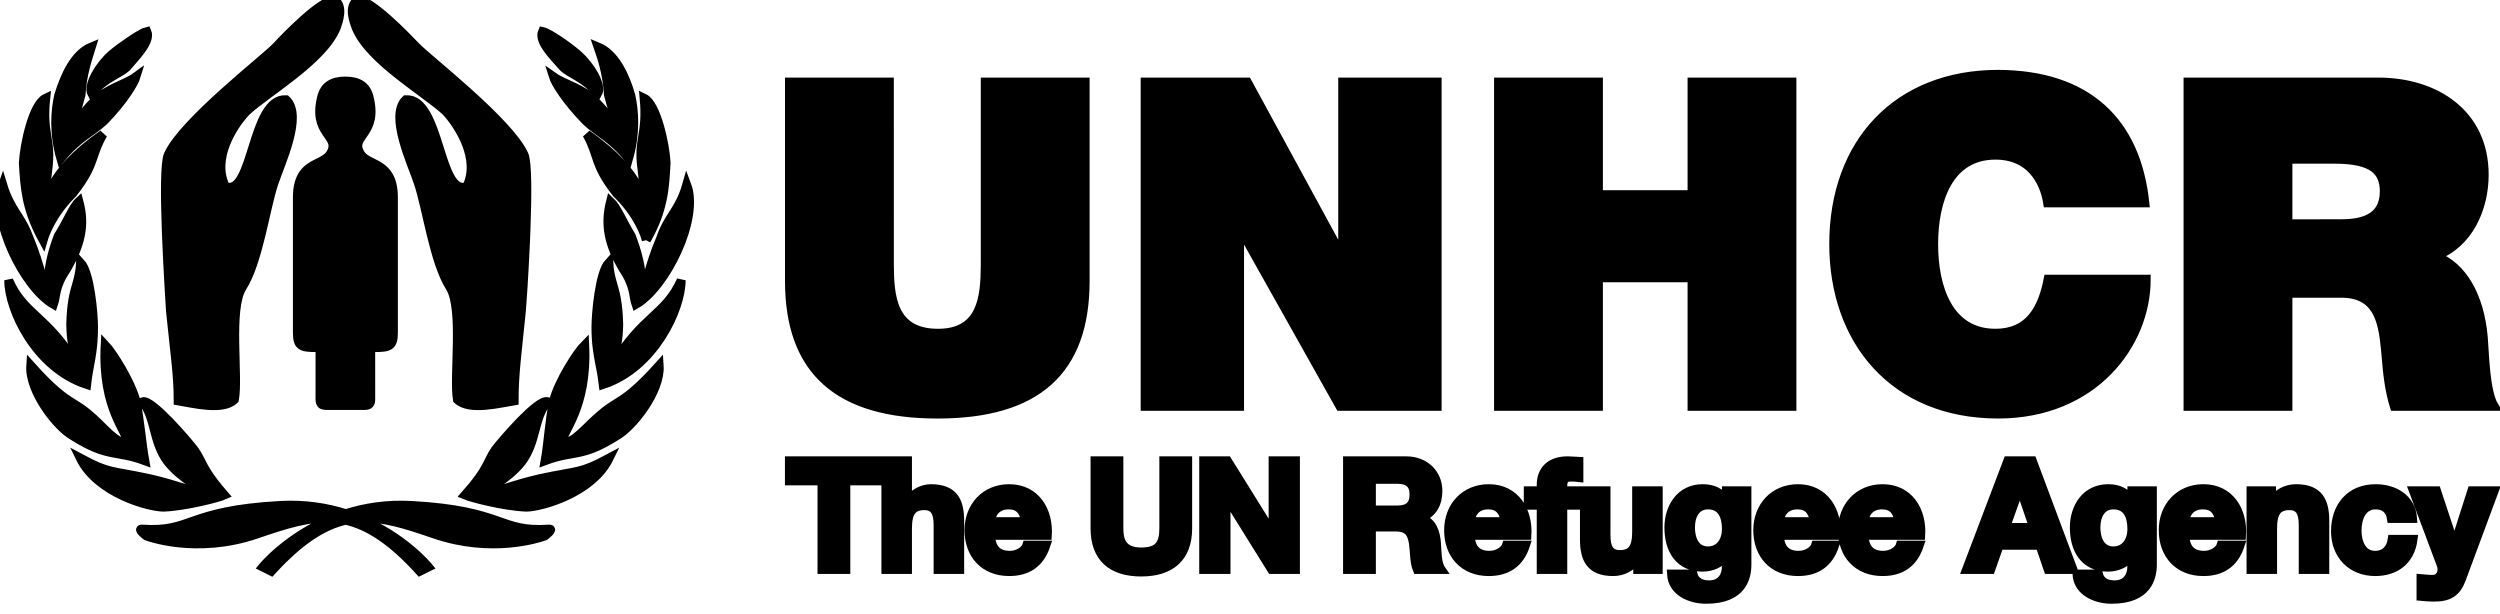 <svg width="281" height="69" viewBox="0 0 281 69" version="1.1" xmlns="http://www.w3.org/2000/svg" xmlns:xlink="http://www.w3.org/1999/xlink">
    <title>D8D6724F-DD42-490A-9245-AD4CF2311FA3</title>
    <g id="Navigation---Mega-menu" stroke="oklch(0.3 0.115 161.99)" stroke-width="1" fill="oklch(0.3 0.115 161.99)" fill-rule="evenodd">
        <g id="Homepage---Nav---3rd-level-Categories" transform="translate(-284, -55)" fill="oklch(0.3 0.115 161.99)">
            <g id="header/white-blue-nav" transform="translate(-29, -1.025)">
                <g id="brand/logo" transform="translate(313, 56.025)">
                    <path d="M191.378,54.924 C192.544,54.924 193.432,55.316 194.014,56.343 L194.014,56.343 L194.047,56.343 L194.047,55.162 L196.357,55.162 L196.357,63.442 C196.357,64.896 195.844,67.361 191.773,67.361 C190.027,67.361 187.99,66.537 187.873,64.52 L187.873,64.52 L190.283,64.52 C190.508,65.425 191.244,65.734 192.099,65.734 C193.448,65.734 194.065,64.811 194.047,63.546 L194.047,63.546 L194.047,62.382 L194.014,62.382 C193.484,63.304 192.422,63.751 191.363,63.751 C188.71,63.751 187.581,61.731 187.581,59.301 C187.581,57.01 188.899,54.924 191.378,54.924 Z M236.951,54.924 C238.114,54.924 239.004,55.316 239.585,56.343 L239.585,56.343 L239.621,56.343 L239.621,55.162 L241.929,55.162 L241.929,63.442 C241.929,64.896 241.414,67.361 237.345,67.361 C235.601,67.361 233.564,66.537 233.443,64.52 L233.443,64.52 L235.856,64.52 C236.079,65.425 236.815,65.734 237.67,65.734 C239.021,65.734 239.636,64.811 239.621,63.546 L239.621,63.546 L239.621,62.382 L239.585,62.382 C239.057,63.304 237.994,63.751 236.933,63.751 C234.282,63.751 233.152,61.731 233.152,59.301 C233.152,57.01 234.47,54.924 236.951,54.924 Z M273.867,55.162 L275.868,61.218 L275.903,61.218 L277.835,55.162 L280.351,55.162 L276.655,65.118 C276.124,66.537 275.285,67.12 273.609,67.12 C273.113,67.12 272.618,67.087 272.12,67.036 L272.12,65.033 C272.583,65.068 273.061,65.138 273.541,65.118 C274.377,65.033 274.654,64.161 274.377,63.459 L271.267,55.162 L273.867,55.162 Z M125.765,51.792 L125.765,59.389 C125.765,60.723 126.107,62.04 128.28,62.04 C130.196,62.04 130.811,61.201 130.811,59.389 L130.811,51.792 L133.497,51.792 L133.497,59.389 C133.497,62.691 131.547,64.296 128.28,64.296 C124.996,64.296 123.079,62.707 123.079,59.389 L123.079,51.792 L125.765,51.792 Z M267.023,54.925 C269.11,54.925 271.027,56.019 271.18,58.278 L268.801,58.278 C268.649,57.285 268.015,56.755 267.006,56.755 C265.45,56.755 264.936,58.327 264.936,59.628 C264.936,60.894 265.433,62.415 266.954,62.415 C268.083,62.415 268.733,61.698 268.887,60.619 L271.232,60.619 C270.924,62.964 269.297,64.248 266.972,64.248 C264.303,64.248 262.507,62.365 262.507,59.714 C262.507,56.961 264.148,54.925 267.023,54.925 Z M167.336,54.924 C170.346,54.924 171.801,57.454 171.629,60.173 L171.629,60.173 L165.249,60.173 C165.317,61.714 166.072,62.414 167.423,62.414 C168.395,62.414 169.182,61.817 169.338,61.268 L169.338,61.268 L171.476,61.268 C170.79,63.357 169.338,64.248 167.336,64.248 C164.548,64.248 162.82,62.33 162.82,59.593 C162.82,56.941 164.65,54.924 167.336,54.924 Z M247.66,54.924 C250.671,54.924 252.123,57.454 251.953,60.173 L251.953,60.173 L245.572,60.173 C245.64,61.714 246.395,62.414 247.745,62.414 C248.72,62.414 249.506,61.817 249.661,61.268 L249.661,61.268 L251.798,61.268 C251.116,63.357 249.661,64.248 247.66,64.248 C244.87,64.248 243.144,62.33 243.144,59.593 C243.144,56.941 244.973,54.924 247.66,54.924 Z M202.088,54.924 C205.099,54.924 206.553,57.454 206.383,60.173 L206.383,60.173 L200.002,60.173 C200.069,61.714 200.822,62.414 202.173,62.414 C203.149,62.414 203.934,61.817 204.09,61.268 L204.09,61.268 L206.228,61.268 C205.544,63.357 204.09,64.248 202.088,64.248 C199.301,64.248 197.571,62.33 197.571,59.593 C197.571,56.941 199.403,54.924 202.088,54.924 Z M180.517,55.163 L180.517,60.157 C180.517,61.613 180.944,62.331 182.075,62.331 C183.391,62.331 183.956,61.595 183.956,59.799 L183.956,55.163 L186.386,55.163 L186.386,64.009 L184.076,64.009 L184.076,62.775 L184.024,62.775 C183.407,63.767 182.348,64.248 181.321,64.248 C178.739,64.248 178.088,62.791 178.088,60.603 L178.088,55.163 L180.517,55.163 Z M211.599,54.924 C214.609,54.924 216.063,57.454 215.892,60.173 L215.892,60.173 L209.512,60.173 C209.581,61.714 210.332,62.414 211.684,62.414 C212.659,62.414 213.447,61.817 213.601,61.268 L213.601,61.268 L215.741,61.268 C215.054,63.357 213.601,64.248 211.599,64.248 C208.81,64.248 207.083,62.33 207.083,59.593 C207.083,56.941 208.913,54.924 211.599,54.924 Z M113.428,54.924 C116.439,54.924 117.894,57.454 117.725,60.173 L111.342,60.173 C111.411,61.714 112.163,62.414 113.514,62.414 C114.491,62.414 115.276,61.817 115.429,61.268 L117.569,61.268 C116.884,63.357 115.429,64.247 113.428,64.247 C110.643,64.247 108.912,62.33 108.912,59.593 C108.912,56.941 110.744,54.924 113.428,54.924 Z M46.225,56.81 C56.773,57.39 56.049,59.861 61.707,59.47 C62.337,59.423 61.225,60.248 61.225,60.248 C61.225,60.248 61.219,60.25 61.206,60.255 L61.15,60.275 C60.471,60.515 55.245,62.213 48.885,60.051 C45.678,58.952 43.002,58.058 40.309,58.258 C45.375,60.3 48.163,63.728 48.163,63.728 L48.163,63.728 L47.187,64.212 C44.023,60.724 41.396,59.053 38.861,58.475 C36.323,59.053 33.684,60.724 30.498,64.212 L29.529,63.728 C29.529,63.728 32.341,60.3 37.421,58.259 L37.408,58.258 C34.716,58.06 32.03,58.953 28.805,60.051 C21.978,62.371 16.466,60.248 16.466,60.248 C16.466,60.248 15.354,59.423 15.984,59.47 C21.644,59.861 20.919,57.39 31.516,56.81 C34.282,56.657 36.743,57.061 38.868,57.739 C40.996,57.061 43.46,56.657 46.225,56.81 Z M228.431,51.793 L233.001,64.009 L230.21,64.009 L229.286,61.288 L224.72,61.288 L223.76,64.009 L221.041,64.009 L225.678,51.793 L228.431,51.793 Z M158.046,51.793 C160.238,51.793 161.622,53.317 161.622,55.163 C161.622,56.599 161.04,57.678 159.689,58.225 L159.689,58.225 L159.689,58.26 C161.008,58.603 161.383,59.884 161.468,61.116 C161.519,61.884 161.503,63.321 161.982,64.009 L161.982,64.009 L159.296,64.009 C158.971,63.238 159.004,62.057 158.868,61.08 C158.68,59.799 158.183,59.233 156.832,59.233 L156.832,59.233 L154.147,59.233 L154.147,64.009 L151.461,64.009 L151.461,51.793 Z M258.076,54.924 C260.658,54.924 261.31,56.378 261.31,58.567 L261.31,64.007 L258.879,64.007 L258.879,59.011 C258.879,57.557 258.453,56.838 257.324,56.838 C256.007,56.838 255.442,57.574 255.442,59.371 L255.442,64.007 L253.013,64.007 L253.013,55.162 L255.322,55.162 L255.322,56.394 L255.375,56.394 C255.99,55.402 257.051,54.924 258.076,54.924 Z M176.189,51.792 C176.617,51.792 177.062,51.844 177.47,51.862 L177.47,53.676 C177.182,53.641 176.891,53.622 176.581,53.622 C175.933,53.622 175.659,53.897 175.659,54.632 L175.659,55.162 L177.335,55.162 L177.335,56.786 L175.659,56.786 L175.659,64.007 L173.231,64.007 L173.231,56.786 L171.775,56.786 L171.775,55.162 L173.231,55.162 L173.231,54.478 C173.231,52.921 174.205,51.792 176.189,51.792 Z M137.963,51.792 L143.061,59.987 L143.094,59.987 L143.094,51.792 L145.609,51.792 L145.609,64.007 L142.923,64.007 L137.842,55.831 L137.807,55.831 L137.807,64.007 L135.294,64.007 L135.294,51.792 L137.963,51.792 Z M102.003,51.792 L102.003,56.394 L102.052,56.394 C102.671,55.402 103.731,54.924 104.638,54.924 C107.219,54.924 107.871,56.378 107.871,58.567 L107.871,64.007 L105.439,64.007 L105.439,59.011 C105.439,57.557 105.015,56.838 103.886,56.838 C102.568,56.838 102.003,57.574 102.003,59.371 L102.003,64.007 L99.573,64.007 L99.573,51.792 L102.003,51.792 Z M98.735,51.792 L98.735,54.052 L95.074,54.052 L95.074,64.007 L92.389,64.007 L92.389,54.052 L88.727,54.052 L88.727,51.792 L98.735,51.792 Z M237.549,56.754 C236.181,56.754 235.582,57.953 235.582,59.269 C235.582,60.535 236.062,61.919 237.549,61.919 C238.934,61.919 239.621,60.739 239.621,59.472 C239.621,58.036 239.124,56.754 237.549,56.754 Z M191.977,56.754 C190.608,56.754 190.012,57.953 190.012,59.269 C190.012,60.535 190.489,61.919 191.977,61.919 C193.364,61.919 194.047,60.739 194.047,59.472 C194.047,58.036 193.551,56.754 191.977,56.754 Z M227.045,54.804 L227.012,54.804 L225.421,59.286 L228.585,59.286 L227.045,54.804 Z M113.36,56.754 C111.821,56.754 111.375,57.953 111.342,58.635 L115.293,58.635 C115.071,57.403 114.54,56.754 113.36,56.754 Z M211.531,56.754 C209.99,56.754 209.547,57.953 209.512,58.635 L209.512,58.635 L213.463,58.635 C213.243,57.403 212.711,56.754 211.531,56.754 Z M202.02,56.754 C200.48,56.754 200.034,57.953 200.002,58.635 L200.002,58.635 L203.953,58.635 C203.731,57.403 203.201,56.754 202.02,56.754 Z M247.591,56.754 C246.052,56.754 245.604,57.953 245.572,58.635 L245.572,58.635 L249.524,58.635 C249.303,57.403 248.771,56.754 247.591,56.754 Z M167.268,56.754 C165.727,56.754 165.284,57.953 165.249,58.635 L165.249,58.635 L169.202,58.635 C168.979,57.403 168.448,56.754 167.268,56.754 Z M157.089,53.88 L154.147,53.88 L154.147,57.319 L157.089,57.319 C158.285,57.319 158.936,56.806 158.936,55.574 C158.936,54.395 158.285,53.88 157.089,53.88 L157.089,53.88 Z M21.835,50.569 C22.081,50.92 22.254,51.223 22.411,51.524 L22.527,51.749 C22.968,52.617 23.404,53.556 25.226,55.646 C24.591,55.936 20.871,56.905 18.396,57.005 C16.758,57.005 10.949,55.455 9.016,51.487 C12.352,53.276 12.403,52.842 16.851,53.81 C20.048,54.536 22.321,55.55 23.193,55.455 C22.999,55.021 20.535,54.002 18.839,51.874 C17.142,49.6 17.53,47.035 16.026,45.146 C17.046,44.855 21.013,49.504 21.835,50.569 Z M61.422,45.133 L61.512,45.146 C59.966,47.035 60.352,49.6 58.662,51.874 C57.009,54.002 54.497,55.021 54.307,55.455 C55.223,55.55 57.447,54.536 60.643,53.81 C65.091,52.842 65.146,53.276 68.477,51.487 C66.547,55.455 60.739,57.005 59.143,57.005 C56.626,56.905 52.946,55.936 52.271,55.646 C54.927,52.647 54.687,52.018 55.657,50.569 C56.484,49.504 60.452,44.855 61.512,45.146 Z M65.724,38.762 C66.06,46.018 63.11,48.537 63.205,49.699 C64.466,49.987 65.918,47.906 67.663,46.5 C68.222,46.016 68.678,45.723 69.151,45.429 L69.355,45.302 C70.384,44.663 71.57,43.89 74.095,41.08 C74.29,43.988 71.046,48.049 69.254,49.018 C65.338,51.487 64.516,50.569 61.274,51.779 C61.611,49.89 61.755,47.323 62.193,45.146 C62.77,42.871 64.9,39.581 65.724,38.762 Z M11.819,38.762 C12.593,39.581 14.721,42.871 15.3,45.146 C15.74,47.323 15.93,49.89 16.272,51.779 C12.984,50.569 12.155,51.487 8.241,49.018 C6.447,48.049 3.254,43.988 3.454,41.08 C5.976,43.89 7.141,44.663 8.17,45.302 L8.374,45.429 C8.849,45.723 9.311,46.016 9.886,46.5 C11.627,47.906 13.027,49.987 14.292,49.699 C14.384,48.537 11.434,46.018 11.819,38.762 Z M99.966,9.221 L99.967,29.655 C99.98,33.266 100.244,37.455 105.43,37.455 C110.374,37.455 110.715,33.424 110.739,29.862 L110.74,29.469 L110.74,29.469 L110.741,9.221 L121.972,9.221 L121.972,31.582 C121.972,41.691 116.511,46.543 105.382,46.543 C94.248,46.543 88.734,41.691 88.734,31.582 L88.734,9.221 L99.966,9.221 Z M224.594,8.353 C234.599,8.401 240.116,13.662 241.083,22.801 L230.16,22.801 C229.955,21.472 228.934,17.441 224.285,17.441 C219.026,17.441 217.344,22.543 217.344,27.445 C217.344,32.345 219.026,37.454 224.285,37.454 C228.066,37.454 229.547,34.798 230.212,31.378 L241.238,31.378 C241.238,38.728 235.264,46.541 224.594,46.541 C212.8,46.541 206.11,38.219 206.11,27.445 C206.11,15.957 213.362,8.353 224.594,8.353 Z M267.327,9.221 C273.706,9.221 279.225,12.741 279.225,19.636 C279.225,23.414 277.488,27.394 273.759,28.774 C276.825,29.949 278.712,33.319 279.12,37.864 C279.277,39.65 279.324,43.988 280.349,45.672 L280.349,45.672 L269.115,45.672 C268.551,43.837 268.346,41.948 268.196,40.06 C268.19,39.993 268.184,39.926 268.178,39.859 L268.142,39.458 L268.142,39.458 L268.103,39.057 C267.791,35.923 267.156,32.962 263.145,32.962 L263.145,32.962 L257.165,32.962 L257.165,45.672 L245.933,45.672 L245.933,9.221 Z M179.665,9.221 L179.665,21.882 L190.184,21.882 L190.184,9.221 L201.415,9.221 L201.415,45.672 L190.184,45.672 L190.184,31.224 L179.665,31.224 L179.665,45.672 L168.433,45.672 L168.433,9.221 L179.665,9.221 Z M140.197,9.221 L150.818,28.722 L150.918,28.722 L150.918,9.221 L161.538,9.221 L161.538,45.672 L150.613,45.672 L139.433,25.763 L139.33,25.763 L139.33,45.672 L128.712,45.672 L128.712,9.221 L140.197,9.221 Z M37.605,1.3500312e-13 C38.664,0.726 38.038,2.414 37.8,3.091 C36.302,6.81 29.828,10.479 27.655,12.558 C26.157,14.151 23.792,17.87 25.337,20.959 C28.476,22.167 28.235,11.012 32.15,11.203 C34.083,12.992 31.57,18.256 30.794,20.57 C29.828,23.428 29.058,29.412 27.221,32.306 C25.68,34.725 26.836,42.308 26.35,44.916 C25.051,46.219 21.522,45.298 20.025,45.055 C20.025,42.064 19.634,39.699 19.157,34.916 C19.133,34.442 18.876,30.626 18.718,26.658 L18.688,25.863 C18.549,22.021 18.524,18.235 18.915,17.385 C20.606,13.664 29.828,6.568 31.09,5.214 C32.194,4.008 36.106,1.3500312e-13 37.605,1.3500312e-13 Z M40.207,1.3500312e-13 C41.706,1.3500312e-13 45.575,4.008 46.731,5.214 C47.987,6.568 57.21,13.664 58.899,17.385 C59.289,18.235 59.264,22.021 59.12,25.863 L59.072,27.054 C58.907,30.877 58.654,34.457 58.609,34.916 C58.127,39.699 57.787,42.064 57.787,45.055 C56.241,45.298 52.767,46.219 51.411,44.916 C50.975,42.308 52.092,34.725 50.59,32.306 C48.761,29.412 47.987,23.428 47.02,20.57 C46.246,18.256 43.738,12.992 45.617,11.203 C49.534,11.012 49.289,22.167 52.476,20.959 C53.977,17.87 51.606,14.151 50.16,12.558 C47.987,10.479 41.516,6.81 40.017,3.091 C39.777,2.414 39.103,0.726 40.207,1.3500312e-13 Z M38.82,9.107 C40.339,9.107 41.126,9.727 41.437,10.735 C42.66,15.172 39.296,15.172 40.47,17.22 C41.293,18.735 44.22,18.048 44.22,22.194 L44.22,22.194 L44.22,37.417 C44.22,38.916 43.759,39.072 42.076,39.072 C41.594,39.072 41.671,39.34 41.671,40.186 L41.671,40.186 L41.672,44.42 C41.68,45.174 41.73,45.576 40.98,45.576 L40.98,45.576 L36.664,45.576 C35.866,45.576 35.967,45.126 35.967,44.283 L35.967,44.283 L35.967,40.186 C35.967,39.34 36.041,39.072 35.568,39.072 C33.877,39.072 33.424,38.916 33.424,37.417 L33.424,37.417 L33.424,22.194 C33.424,19.65 34.524,18.926 35.566,18.396 L35.796,18.281 C36.366,17.997 36.892,17.737 37.175,17.22 C38.348,15.172 34.981,15.172 36.201,10.735 C36.508,9.727 37.299,9.107 38.82,9.107 Z M9.06,29.52 C10.129,30.679 10.515,35.328 10.515,36.778 C10.515,39.729 9.979,41.036 9.738,43.211 C3.979,41.327 0.977,34.746 0.977,31.504 C2.723,35.47 5.285,35.421 8.63,41.036 C8.918,38.905 8.045,40.502 7.95,36.488 C8.005,34.063 8.317,32.986 8.6,32.01 L8.687,31.703 C8.86,31.092 9.008,30.469 9.06,29.52 Z M68.43,29.52 C68.48,30.389 68.609,30.986 68.764,31.55 L68.85,31.856 C69.143,32.876 69.485,33.936 69.546,36.488 C69.446,40.502 68.579,38.905 68.871,41.036 C72.254,35.421 74.77,35.47 76.565,31.504 C76.565,34.746 73.518,41.327 67.805,43.211 C67.731,42.559 67.627,41.984 67.518,41.42 L67.409,40.857 C67.19,39.727 66.982,38.548 66.982,36.778 C66.982,35.328 67.372,30.679 68.43,29.52 Z M77.191,20.761 C78.643,24.585 74.824,32.277 71.482,34.21 C71.144,33.244 71.388,32.229 70.027,30.198 C68.43,27.486 67.949,25.311 68.625,22.645 C69.307,23.275 70.079,25.114 70.949,26.517 C71.578,28.162 72.254,30.389 72.063,32.277 C72.98,31.452 72.742,30.341 74.29,26.712 C75.112,24.291 76.368,23.662 77.191,20.761 Z M0.3,20.761 C0.737,22.212 1.258,23.094 1.778,23.917 L2.061,24.362 C2.484,25.031 2.897,25.722 3.254,26.712 C4.755,30.341 4.517,31.452 5.48,32.277 C5.285,30.389 5.914,28.162 6.55,26.517 C7.469,25.114 8.187,23.275 8.871,22.645 C9.594,25.311 9.061,27.486 7.516,30.198 C6.109,32.229 6.351,33.244 6.014,34.21 C2.67,32.277 -1.1,24.585 0.3,20.761 Z M5.141,11.035 C4.707,15.193 5.824,15.58 5.383,19.016 C5.383,19.208 4.897,22.791 4.897,22.983 C5.479,22.888 4.949,19.691 11.575,15.096 C11.032,16.04 10.788,16.738 10.556,17.419 L10.44,17.759 C10.088,18.781 9.657,19.848 8.186,21.728 C5.789,24.09 5.01,26.418 4.859,26.974 L4.852,26.998 L4.644,26.615 C2.951,23.423 2.766,21.036 2.624,18.287 C2.724,16.307 3.692,11.711 5.141,11.035 Z M72.402,11.035 C73.803,11.711 74.77,16.307 74.872,18.287 C74.72,21.146 74.581,23.614 72.645,27.002 L72.648,26.996 L72.643,26.974 C72.505,26.433 71.784,24.214 69.5,21.919 L69.306,21.728 C66.689,18.387 67.371,17.612 65.965,15.096 C72.545,19.691 72.063,22.888 72.597,22.983 C72.597,22.791 72.159,19.208 72.159,19.016 C71.675,15.58 72.788,15.193 72.402,11.035 Z M262.426,17.898 L257.165,17.898 L257.165,25.15 L263.19,25.149 C265.264,25.131 267.992,24.711 267.992,21.526 C267.992,19.225 266.717,17.898 262.426,17.898 L262.426,17.898 Z M10.274,5.274 C9.886,6.534 9.252,8.273 9.109,10.647 C8.29,13.89 7.801,13.986 7.997,14.421 C8.187,14.421 9.252,12.726 10.561,11.421 C12.112,9.875 14.042,9.533 15.3,8.616 C15.112,9.242 14,11.225 11.674,13.6 C10.274,14.9 8.775,15.436 6.835,17.81 C6.014,14.951 6.208,12.435 6.592,10.74 C7.273,8.518 8.383,6.046 10.274,5.274 Z M67.224,5.274 C69.113,6.046 70.278,8.518 70.907,10.74 C71.286,12.435 71.482,14.951 70.656,17.81 C68.727,15.436 67.224,14.9 65.869,13.6 C63.548,11.225 62.388,9.242 62.193,8.616 C63.495,9.533 65.436,9.875 66.931,11.421 C68.242,12.726 69.307,14.421 69.5,14.421 C69.693,13.986 69.208,13.89 68.387,10.647 C68.242,8.273 67.663,6.534 67.224,5.274 Z M16.508,3.534 C16.994,4.645 15.255,6.341 14.24,7.549 C13.418,8.325 11.575,8.855 10.319,10.543 C9.836,9.628 11.092,7.405 12.593,6.098 C13.704,5.174 15.885,3.676 16.508,3.534 Z M60.978,3.534 C61.659,3.676 63.843,5.174 64.9,6.098 C66.405,7.405 67.706,9.628 67.175,10.543 C65.965,8.855 64.078,8.325 63.302,7.549 C62.238,6.341 60.497,4.645 60.978,3.534 Z" id="Combined-Shape"/>
                </g>
            </g>
        </g>
    </g>
</svg>